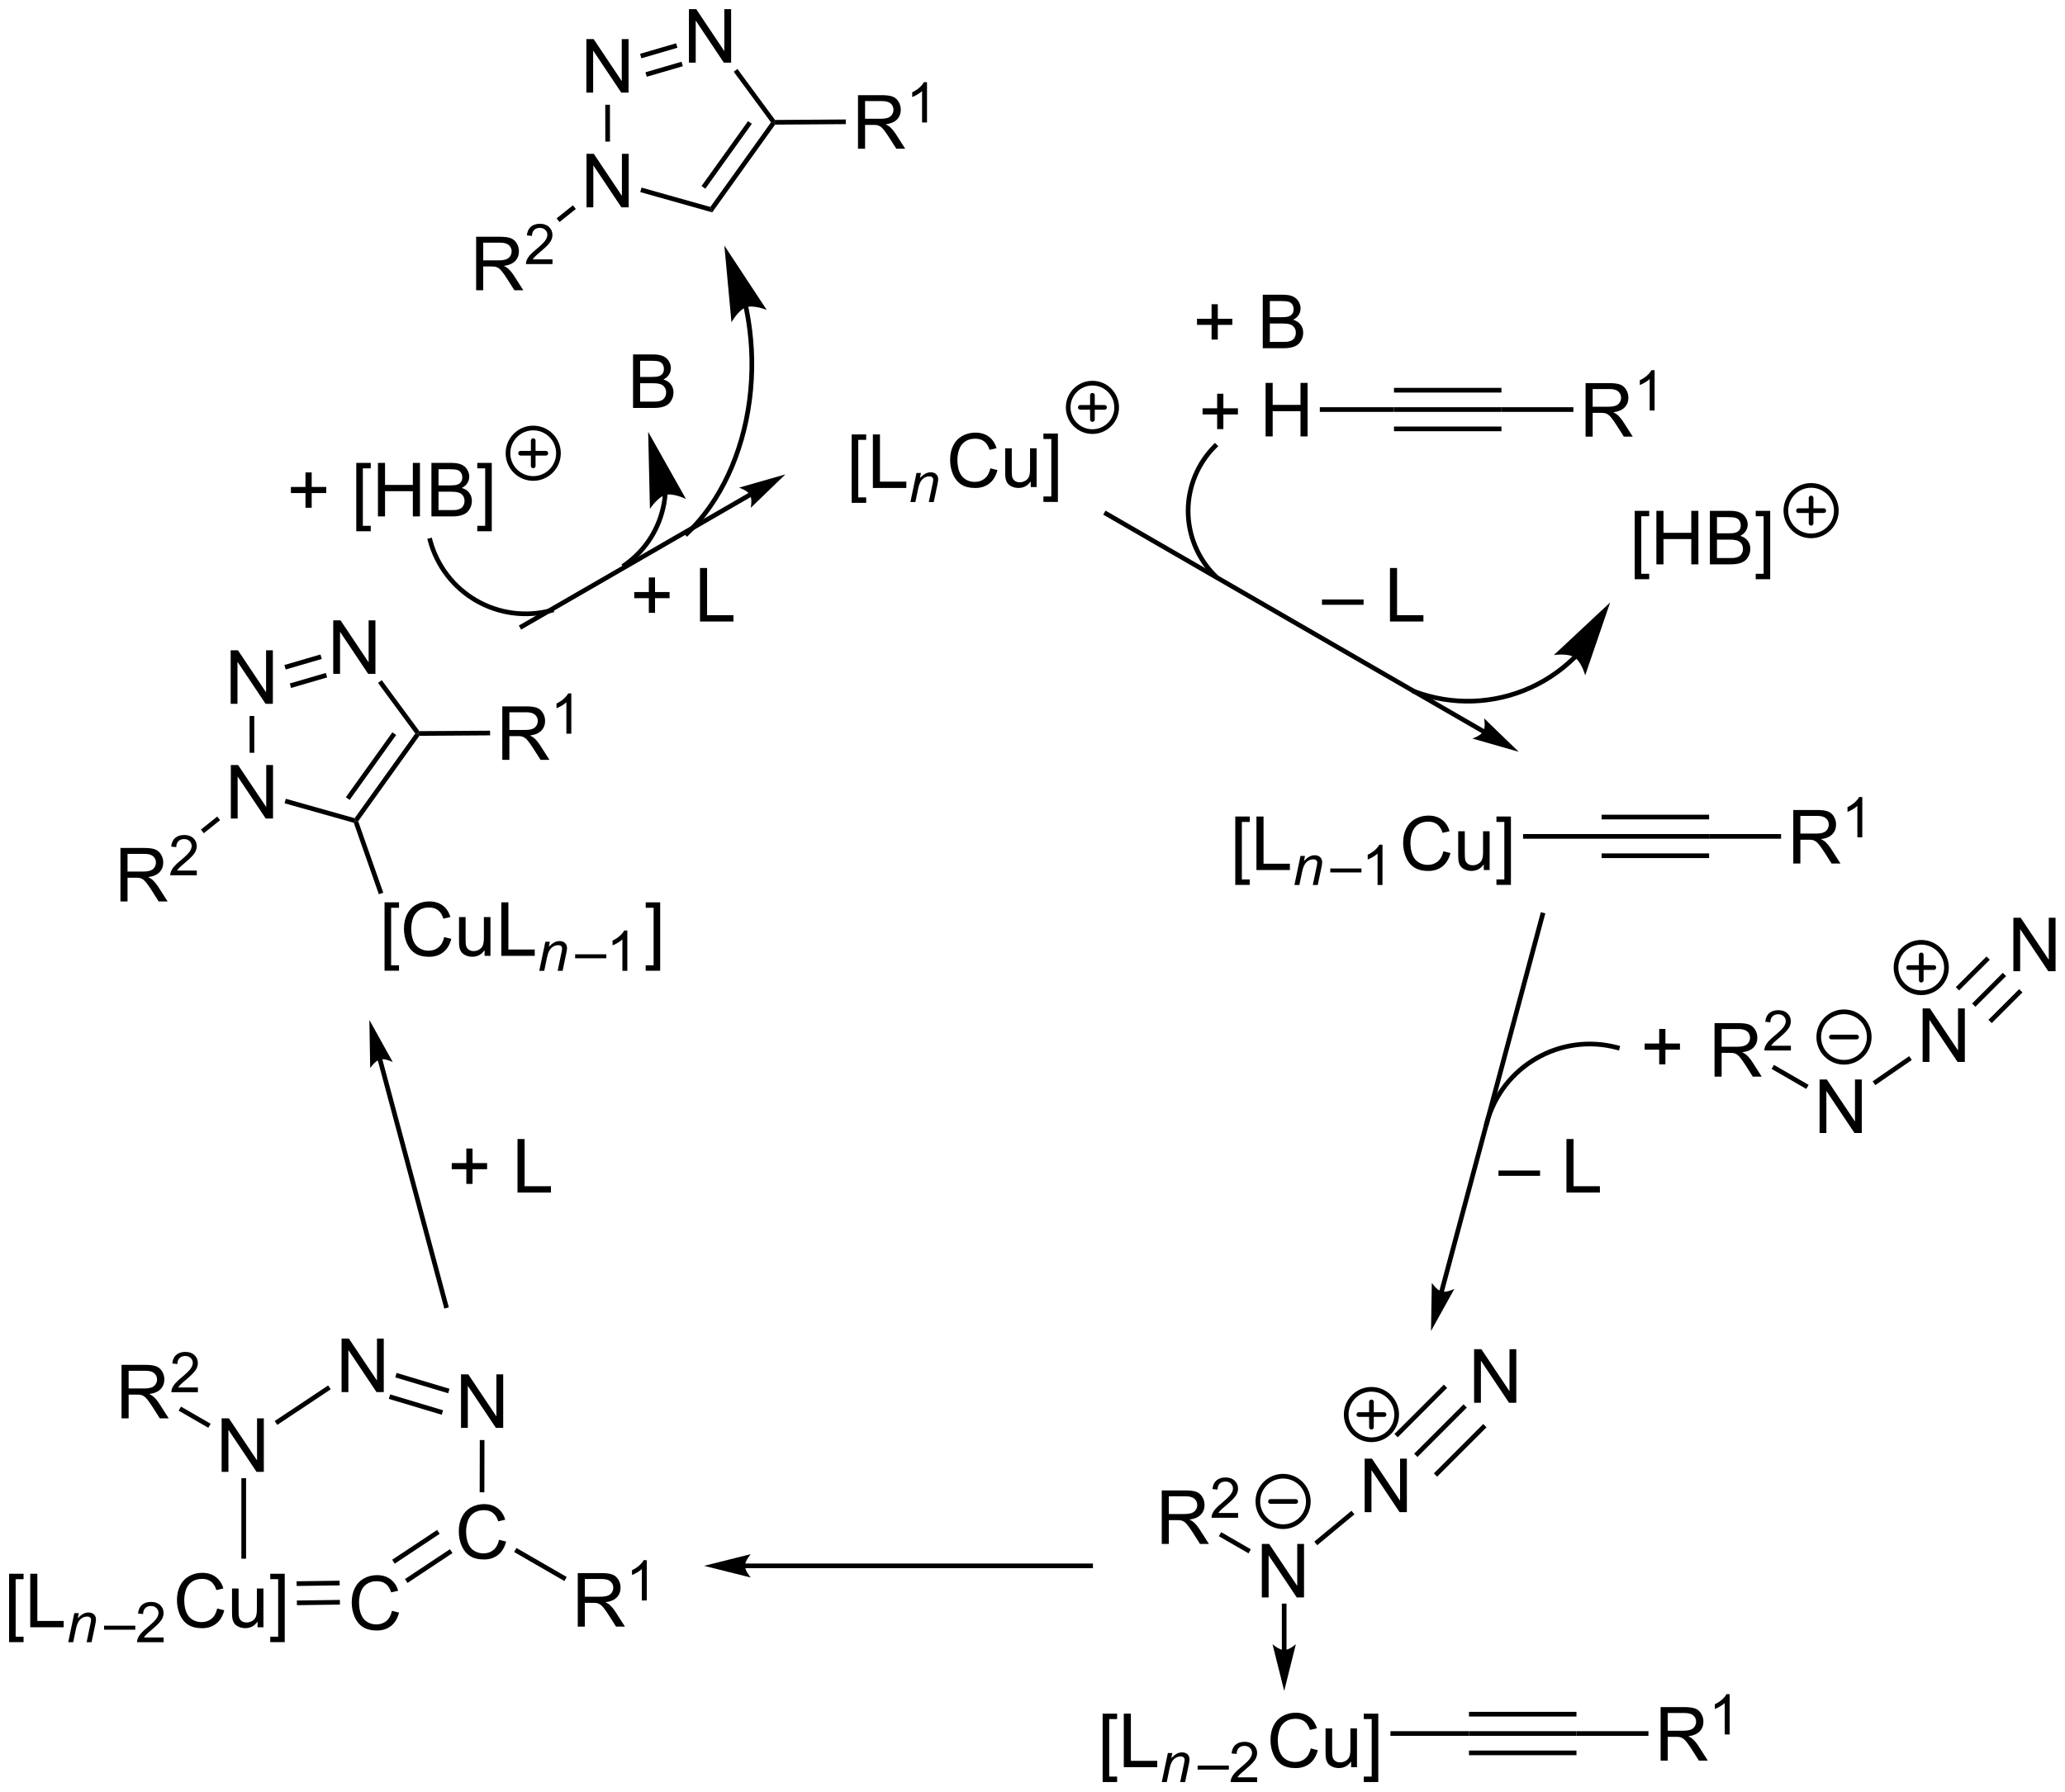 <?xml version="1.0" encoding="UTF-8"?>
<!DOCTYPE svg PUBLIC '-//W3C//DTD SVG 1.0//EN'
          'http://www.w3.org/TR/2001/REC-SVG-20010904/DTD/svg10.dtd'>
<svg stroke-dasharray="none" shape-rendering="auto" xmlns="http://www.w3.org/2000/svg" font-family="'Dialog'" text-rendering="auto" width="606" fill-opacity="1" color-interpolation="auto" color-rendering="auto" preserveAspectRatio="xMidYMid meet" font-size="12px" viewBox="0 0 606 526" fill="black" xmlns:xlink="http://www.w3.org/1999/xlink" stroke="black" image-rendering="auto" stroke-miterlimit="10" stroke-linecap="square" stroke-linejoin="miter" font-style="normal" stroke-width="1" height="526" stroke-dashoffset="0" font-weight="normal" stroke-opacity="1"
><!--Generated by the Batik Graphics2D SVG Generator--><defs id="genericDefs"
  /><g
  ><defs id="defs1"
    ><clipPath clipPathUnits="userSpaceOnUse" id="clipPath1"
      ><path d="M0.602 1.596 L227.807 1.596 L227.807 198.75 L0.602 198.75 L0.602 1.596 Z"
      /></clipPath
      ><clipPath clipPathUnits="userSpaceOnUse" id="clipPath2"
      ><path d="M-1.015 196.213 L-1.015 387.886 L219.873 387.886 L219.873 196.213 Z"
      /></clipPath
    ></defs
    ><g transform="scale(2.667,2.667) translate(-0.602,-1.596) matrix(1.029,0,0,1.029,1.646,-200.229)"
    ><path d="M90.06 249.92 L90.06 242.603 L91.61 242.603 L91.61 243.184 L90.763 243.184 L90.763 249.337 L91.61 249.337 L91.61 249.92 L90.06 249.92 ZM92.325 248.329 L92.325 242.603 L93.082 242.603 L93.082 247.652 L95.903 247.652 L95.903 248.329 L92.325 248.329 Z" stroke="none" clip-path="url(#clipPath2)"
    /></g
    ><g transform="matrix(2.743,0,0,2.743,2.785,-538.198)"
    ><path d="M96.387 249.929 L97.038 246.818 L97.518 246.818 L97.405 247.359 Q97.717 247.041 97.989 246.894 Q98.262 246.748 98.547 246.748 Q98.924 246.748 99.139 246.953 Q99.356 247.158 99.356 247.5 Q99.356 247.673 99.28 248.045 L98.883 249.929 L98.354 249.929 L98.766 247.957 Q98.829 247.67 98.829 247.533 Q98.829 247.377 98.721 247.281 Q98.614 247.183 98.413 247.183 Q98.004 247.183 97.686 247.476 Q97.37 247.769 97.219 248.482 L96.918 249.929 L96.387 249.929 Z" stroke="none" clip-path="url(#clipPath2)"
    /></g
    ><g transform="matrix(2.743,0,0,2.743,2.785,-538.198)"
    ><path d="M104.939 246.321 L105.697 246.512 Q105.46 247.446 104.84 247.939 Q104.22 248.428 103.327 248.428 Q102.4 248.428 101.819 248.051 Q101.241 247.673 100.936 246.959 Q100.634 246.243 100.634 245.423 Q100.634 244.527 100.975 243.863 Q101.319 243.196 101.949 242.85 Q102.58 242.504 103.337 242.504 Q104.197 242.504 104.783 242.941 Q105.369 243.379 105.6 244.173 L104.853 244.347 Q104.655 243.722 104.275 243.439 Q103.897 243.152 103.322 243.152 Q102.663 243.152 102.218 243.47 Q101.775 243.785 101.595 244.319 Q101.415 244.853 101.415 245.418 Q101.415 246.15 101.629 246.694 Q101.843 247.238 102.29 247.509 Q102.741 247.777 103.264 247.777 Q103.9 247.777 104.34 247.41 Q104.783 247.043 104.939 246.321 ZM109.26 248.329 L109.26 247.72 Q108.776 248.423 107.943 248.423 Q107.576 248.423 107.258 248.282 Q106.94 248.142 106.784 247.928 Q106.63 247.715 106.568 247.407 Q106.526 247.199 106.526 246.751 L106.526 244.181 L107.229 244.181 L107.229 246.48 Q107.229 247.032 107.271 247.222 Q107.339 247.501 107.552 247.66 Q107.768 247.816 108.084 247.816 Q108.401 247.816 108.677 247.655 Q108.956 247.493 109.07 247.215 Q109.185 246.934 109.185 246.402 L109.185 244.181 L109.888 244.181 L109.888 248.329 L109.26 248.329 ZM112.165 249.92 L110.616 249.92 L110.616 249.337 L111.462 249.337 L111.462 243.184 L110.616 243.184 L110.616 242.603 L112.165 242.603 L112.165 249.92 Z" stroke="none" clip-path="url(#clipPath2)"
    /></g
    ><g stroke-width="0.5" transform="matrix(2.743,0,0,2.743,2.785,-538.198)" stroke-linejoin="round" stroke-linecap="round"
    ><path fill="none" d="M115.859 242.394 C114.427 242.394 113.267 241.234 113.267 239.802 C113.267 238.371 114.427 237.21 115.859 237.21 C117.29 237.21 118.451 238.371 118.451 239.802 C118.451 241.234 117.29 242.394 115.859 242.394 M114.563 239.802 L117.155 239.802 M115.859 238.506 L115.859 241.098" clip-path="url(#clipPath2)"
    /></g
    ><g transform="matrix(2.743,0,0,2.743,2.785,-538.198)"
    ><path d="M34.637 268.317 L34.637 262.59 L35.416 262.59 L38.423 267.085 L38.423 262.59 L39.15 262.59 L39.15 268.317 L38.371 268.317 L35.364 263.817 L35.364 268.317 L34.637 268.317 Z" stroke="none" clip-path="url(#clipPath2)"
    /></g
    ><g transform="matrix(2.743,0,0,2.743,2.785,-538.198)"
    ><path d="M23.664 271.524 L23.664 265.798 L24.443 265.798 L27.451 270.293 L27.451 265.798 L28.177 265.798 L28.177 271.524 L27.398 271.524 L24.391 267.024 L24.391 271.524 L23.664 271.524 Z" stroke="none" clip-path="url(#clipPath2)"
    /></g
    ><g transform="matrix(2.743,0,0,2.743,2.785,-538.198)"
    ><path d="M23.681 283.803 L23.681 278.076 L24.46 278.076 L27.468 282.571 L27.468 278.076 L28.194 278.076 L28.194 283.803 L27.415 283.803 L24.408 279.303 L24.408 283.803 L23.681 283.803 Z" stroke="none" clip-path="url(#clipPath2)"
    /></g
    ><g transform="matrix(2.743,0,0,2.743,2.785,-538.198)"
    ><path d="M43.85 274.449 L43.724 274.7 L43.415 274.702 L39.427 269.289 L39.83 268.993 Z" stroke="none" clip-path="url(#clipPath2)"
    /></g
    ><g transform="matrix(2.743,0,0,2.743,2.785,-538.198)"
    ><path d="M33.267 266.244 L33.407 266.724 L29.55 267.852 L29.41 267.372 ZM33.844 268.219 L29.987 269.347 L30.127 269.827 L33.985 268.699 Z" stroke="none" clip-path="url(#clipPath2)"
    /></g
    ><g transform="matrix(2.743,0,0,2.743,2.785,-538.198)"
    ><path d="M25.686 272.825 L26.186 272.824 L26.191 276.768 L25.691 276.769 Z" stroke="none" clip-path="url(#clipPath2)"
    /></g
    ><g transform="matrix(2.743,0,0,2.743,2.785,-538.198)"
    ><path d="M29.429 282.168 L29.564 281.687 L36.926 283.761 L37.027 284.049 L36.834 284.254 Z" stroke="none" clip-path="url(#clipPath2)"
    /></g
    ><g transform="matrix(2.743,0,0,2.743,2.785,-538.198)"
    ><path d="M37.306 284.089 L37.027 284.049 L36.926 283.761 L43.415 274.702 L43.724 274.7 L43.853 274.949 ZM36.394 281.808 L41.369 274.863 L40.962 274.572 L35.987 281.517 Z" stroke="none" clip-path="url(#clipPath2)"
    /></g
    ><g transform="matrix(2.743,0,0,2.743,2.785,-538.198)"
    ><path d="M129.203 242.126 L129.203 240.556 L127.644 240.556 L127.644 239.9 L129.203 239.9 L129.203 238.342 L129.868 238.342 L129.868 239.9 L131.425 239.9 L131.425 240.556 L129.868 240.556 L129.868 242.126 L129.203 242.126 Z" stroke="none" clip-path="url(#clipPath2)"
    /></g
    ><g transform="matrix(2.743,0,0,2.743,2.785,-538.198)"
    ><path d="M-0.043 371.935 L-0.043 364.617 L1.506 364.617 L1.506 365.198 L0.66 365.198 L0.66 371.352 L1.506 371.352 L1.506 371.935 L-0.043 371.935 ZM2.221 370.344 L2.221 364.617 L2.979 364.617 L2.979 369.667 L5.799 369.667 L5.799 370.344 L2.221 370.344 Z" stroke="none" clip-path="url(#clipPath2)"
    /></g
    ><g transform="matrix(2.743,0,0,2.743,2.785,-538.198)"
    ><path d="M6.284 371.944 L6.934 368.832 L7.415 368.832 L7.301 369.373 Q7.614 369.055 7.885 368.909 Q8.159 368.762 8.444 368.762 Q8.821 368.762 9.036 368.967 Q9.252 369.172 9.252 369.514 Q9.252 369.688 9.176 370.059 L8.78 371.944 L8.251 371.944 L8.663 369.971 Q8.725 369.684 8.725 369.547 Q8.725 369.391 8.618 369.295 Q8.51 369.198 8.309 369.198 Q7.901 369.198 7.582 369.491 Q7.266 369.784 7.116 370.497 L6.815 371.944 L6.284 371.944 Z" stroke="none" clip-path="url(#clipPath2)"
    /></g
    ><g transform="matrix(2.743,0,0,2.743,2.785,-538.198)"
    ><path d="M10.121 370.602 L10.121 370.176 L13.459 370.176 L13.459 370.602 L10.121 370.602 ZM16.491 371.436 L16.491 371.944 L13.651 371.944 Q13.645 371.752 13.713 371.577 Q13.821 371.288 14.059 371.006 Q14.299 370.725 14.751 370.356 Q15.45 369.782 15.696 369.446 Q15.942 369.11 15.942 368.811 Q15.942 368.498 15.717 368.284 Q15.495 368.067 15.133 368.067 Q14.752 368.067 14.524 368.295 Q14.296 368.524 14.293 368.928 L13.751 368.873 Q13.807 368.266 14.171 367.95 Q14.534 367.631 15.145 367.631 Q15.764 367.631 16.124 367.975 Q16.485 368.317 16.485 368.823 Q16.485 369.08 16.38 369.33 Q16.274 369.579 16.028 369.854 Q15.784 370.129 15.215 370.61 Q14.741 371.008 14.606 371.151 Q14.471 371.293 14.383 371.436 L16.491 371.436 Z" stroke="none" clip-path="url(#clipPath2)"
    /></g
    ><g transform="matrix(2.743,0,0,2.743,2.785,-538.198)"
    ><path d="M22.22 368.336 L22.978 368.526 Q22.741 369.461 22.121 369.953 Q21.502 370.443 20.608 370.443 Q19.681 370.443 19.101 370.065 Q18.522 369.688 18.218 368.974 Q17.916 368.258 17.916 367.438 Q17.916 366.542 18.257 365.878 Q18.601 365.211 19.231 364.865 Q19.861 364.518 20.619 364.518 Q21.478 364.518 22.064 364.956 Q22.65 365.393 22.882 366.188 L22.134 366.362 Q21.936 365.737 21.556 365.453 Q21.179 365.167 20.603 365.167 Q19.944 365.167 19.499 365.484 Q19.056 365.8 18.877 366.333 Q18.697 366.867 18.697 367.432 Q18.697 368.164 18.91 368.708 Q19.124 369.253 19.572 369.524 Q20.022 369.792 20.546 369.792 Q21.181 369.792 21.621 369.425 Q22.064 369.057 22.22 368.336 ZM26.542 370.344 L26.542 369.734 Q26.058 370.438 25.224 370.438 Q24.857 370.438 24.539 370.297 Q24.222 370.156 24.065 369.943 Q23.912 369.729 23.849 369.422 Q23.808 369.214 23.808 368.766 L23.808 366.195 L24.511 366.195 L24.511 368.495 Q24.511 369.047 24.552 369.237 Q24.62 369.516 24.834 369.675 Q25.05 369.831 25.365 369.831 Q25.683 369.831 25.959 369.669 Q26.237 369.508 26.352 369.229 Q26.466 368.948 26.466 368.417 L26.466 366.195 L27.169 366.195 L27.169 370.344 L26.542 370.344 ZM29.447 371.935 L27.897 371.935 L27.897 371.352 L28.744 371.352 L28.744 365.198 L27.897 365.198 L27.897 364.617 L29.447 364.617 L29.447 371.935 Z" stroke="none" clip-path="url(#clipPath2)"
    /></g
    ><g transform="matrix(2.743,0,0,2.743,2.785,-538.198)"
    ><path d="M40.92 368.583 L41.678 368.773 Q41.441 369.708 40.821 370.2 Q40.202 370.69 39.308 370.69 Q38.381 370.69 37.8 370.312 Q37.222 369.935 36.918 369.221 Q36.615 368.505 36.615 367.685 Q36.615 366.789 36.957 366.125 Q37.3 365.458 37.931 365.112 Q38.561 364.765 39.319 364.765 Q40.178 364.765 40.764 365.203 Q41.35 365.64 41.582 366.435 L40.834 366.609 Q40.636 365.984 40.256 365.7 Q39.879 365.414 39.303 365.414 Q38.644 365.414 38.199 365.731 Q37.756 366.047 37.577 366.58 Q37.397 367.114 37.397 367.679 Q37.397 368.411 37.61 368.955 Q37.824 369.5 38.272 369.771 Q38.722 370.039 39.246 370.039 Q39.881 370.039 40.321 369.672 Q40.764 369.304 40.92 368.583 Z" stroke="none" clip-path="url(#clipPath2)"
    /></g
    ><g transform="matrix(2.743,0,0,2.743,2.785,-538.198)"
    ><path d="M30.75 367.98 L30.743 367.48 L35.346 367.417 L35.353 367.917 ZM30.722 365.923 L35.325 365.86 L35.318 365.36 L30.715 365.423 Z" stroke="none" clip-path="url(#clipPath2)"
    /></g
    ><g transform="matrix(2.743,0,0,2.743,2.785,-538.198)"
    ><path d="M52.375 360.982 L53.133 361.172 Q52.896 362.107 52.276 362.599 Q51.656 363.089 50.763 363.089 Q49.836 363.089 49.255 362.711 Q48.677 362.333 48.372 361.62 Q48.07 360.904 48.07 360.083 Q48.07 359.187 48.411 358.523 Q48.755 357.857 49.385 357.51 Q50.016 357.164 50.773 357.164 Q51.633 357.164 52.219 357.601 Q52.805 358.039 53.036 358.833 L52.289 359.008 Q52.091 358.383 51.711 358.099 Q51.333 357.812 50.758 357.812 Q50.099 357.812 49.654 358.13 Q49.211 358.445 49.031 358.979 Q48.852 359.513 48.852 360.078 Q48.852 360.81 49.065 361.354 Q49.279 361.898 49.727 362.169 Q50.177 362.437 50.7 362.437 Q51.336 362.437 51.776 362.07 Q52.219 361.703 52.375 360.982 Z" stroke="none" clip-path="url(#clipPath2)"
    /></g
    ><g transform="matrix(2.743,0,0,2.743,2.785,-538.198)"
    ><path d="M42.585 365.598 L42.309 365.181 L47.117 361.99 L47.394 362.407 ZM41.217 363.536 L46.025 360.345 L45.749 359.929 L40.941 363.119 Z" stroke="none" clip-path="url(#clipPath2)"
    /></g
    ><g transform="matrix(2.743,0,0,2.743,2.785,-538.198)"
    ><path d="M60.798 370.274 L60.798 364.547 L63.337 364.547 Q64.103 364.547 64.501 364.701 Q64.9 364.854 65.137 365.245 Q65.376 365.635 65.376 366.109 Q65.376 366.719 64.98 367.138 Q64.587 367.555 63.762 367.667 Q64.064 367.813 64.22 367.953 Q64.551 368.258 64.848 368.714 L65.845 370.274 L64.892 370.274 L64.134 369.081 Q63.801 368.565 63.585 368.292 Q63.371 368.018 63.202 367.909 Q63.032 367.8 62.855 367.758 Q62.728 367.729 62.434 367.729 L61.556 367.729 L61.556 370.274 L60.798 370.274 ZM61.556 367.073 L63.184 367.073 Q63.704 367.073 63.996 366.966 Q64.29 366.859 64.441 366.623 Q64.595 366.385 64.595 366.109 Q64.595 365.703 64.298 365.443 Q64.004 365.18 63.368 365.18 L61.556 365.18 L61.556 367.073 Z" stroke="none" clip-path="url(#clipPath2)"
    /></g
    ><g transform="matrix(2.743,0,0,2.743,2.785,-538.198)"
    ><path d="M68.181 367.474 L67.654 367.474 L67.654 364.112 Q67.463 364.294 67.154 364.476 Q66.846 364.657 66.6 364.749 L66.6 364.239 Q67.041 364.03 67.371 363.735 Q67.703 363.438 67.842 363.161 L68.181 363.161 L68.181 367.474 Z" stroke="none" clip-path="url(#clipPath2)"
    /></g
    ><g transform="matrix(2.743,0,0,2.743,2.785,-538.198)"
    ><path d="M53.99 362.291 L54.24 361.858 L59.618 364.963 L59.368 365.396 Z" stroke="none" clip-path="url(#clipPath2)"
    /></g
    ><g transform="matrix(2.743,0,0,2.743,2.785,-538.198)"
    ><path d="M22.697 353.714 L22.697 347.988 L23.476 347.988 L26.484 352.483 L26.484 347.988 L27.21 347.988 L27.21 353.714 L26.432 353.714 L23.424 349.214 L23.424 353.714 L22.697 353.714 Z" stroke="none" clip-path="url(#clipPath2)"
    /></g
    ><g transform="matrix(2.743,0,0,2.743,2.785,-538.198)"
    ><path d="M11.989 347.99 L11.989 342.263 L14.528 342.263 Q15.294 342.263 15.693 342.417 Q16.091 342.57 16.328 342.961 Q16.567 343.351 16.567 343.825 Q16.567 344.435 16.172 344.854 Q15.778 345.271 14.953 345.383 Q15.255 345.529 15.411 345.669 Q15.742 345.974 16.039 346.43 L17.036 347.99 L16.083 347.99 L15.325 346.797 Q14.992 346.281 14.776 346.008 Q14.562 345.734 14.393 345.625 Q14.224 345.515 14.047 345.474 Q13.919 345.445 13.625 345.445 L12.747 345.445 L12.747 347.99 L11.989 347.99 ZM12.747 344.789 L14.375 344.789 Q14.896 344.789 15.187 344.682 Q15.482 344.575 15.633 344.339 Q15.786 344.101 15.786 343.825 Q15.786 343.419 15.489 343.159 Q15.195 342.896 14.56 342.896 L12.747 342.896 L12.747 344.789 Z" stroke="none" clip-path="url(#clipPath2)"
    /></g
    ><g transform="matrix(2.743,0,0,2.743,2.785,-538.198)"
    ><path d="M20.158 344.682 L20.158 345.19 L17.318 345.19 Q17.312 344.998 17.381 344.822 Q17.488 344.533 17.726 344.252 Q17.967 343.971 18.418 343.602 Q19.117 343.027 19.363 342.692 Q19.609 342.356 19.609 342.057 Q19.609 341.744 19.384 341.529 Q19.162 341.313 18.801 341.313 Q18.42 341.313 18.191 341.541 Q17.963 341.77 17.961 342.174 L17.418 342.119 Q17.474 341.512 17.838 341.195 Q18.201 340.877 18.812 340.877 Q19.431 340.877 19.791 341.221 Q20.152 341.563 20.152 342.068 Q20.152 342.326 20.047 342.576 Q19.941 342.824 19.695 343.1 Q19.451 343.375 18.883 343.856 Q18.408 344.254 18.273 344.397 Q18.139 344.539 18.051 344.682 L20.158 344.682 Z" stroke="none" clip-path="url(#clipPath2)"
    /></g
    ><g transform="matrix(2.743,0,0,2.743,2.785,-538.198)"
    ><path d="M21.522 348.564 L21.272 348.997 L18.097 347.164 L18.347 346.731 Z" stroke="none" clip-path="url(#clipPath2)"
    /></g
    ><g transform="matrix(2.743,0,0,2.743,2.785,-538.198)"
    ><path d="M35.529 345.175 L35.529 339.449 L36.308 339.449 L39.316 343.943 L39.316 339.449 L40.042 339.449 L40.042 345.175 L39.264 345.175 L36.256 340.675 L36.256 345.175 L35.529 345.175 Z" stroke="none" clip-path="url(#clipPath2)"
    /></g
    ><g transform="matrix(2.743,0,0,2.743,2.785,-538.198)"
    ><path d="M28.651 348.685 L28.375 348.269 L34.091 344.465 L34.368 344.881 Z" stroke="none" clip-path="url(#clipPath2)"
    /></g
    ><g transform="matrix(2.743,0,0,2.743,2.785,-538.198)"
    ><path d="M48.307 349.009 L48.307 343.282 L49.086 343.282 L52.093 347.777 L52.093 343.282 L52.82 343.282 L52.82 349.009 L52.041 349.009 L49.033 344.509 L49.033 349.009 L48.307 349.009 Z" stroke="none" clip-path="url(#clipPath2)"
    /></g
    ><g transform="matrix(2.743,0,0,2.743,2.785,-538.198)"
    ><path d="M50.804 355.902 L50.304 355.901 L50.315 350.308 L50.815 350.309 Z" stroke="none" clip-path="url(#clipPath2)"
    /></g
    ><g transform="matrix(2.743,0,0,2.743,2.785,-538.198)"
    ><path d="M41.273 343.605 L41.417 343.126 L47.079 344.824 L46.935 345.303 ZM40.583 345.905 L46.245 347.603 L46.389 347.124 L40.727 345.426 Z" stroke="none" clip-path="url(#clipPath2)"
    /></g
    ><g transform="matrix(2.743,0,0,2.743,2.785,-538.198)"
    ><path d="M52.724 277.523 L52.724 271.797 L55.263 271.797 Q56.029 271.797 56.427 271.95 Q56.825 272.104 57.062 272.495 Q57.302 272.885 57.302 273.359 Q57.302 273.969 56.906 274.388 Q56.513 274.805 55.688 274.916 Q55.989 275.062 56.146 275.203 Q56.477 275.508 56.773 275.963 L57.771 277.523 L56.818 277.523 L56.06 276.331 Q55.727 275.815 55.51 275.541 Q55.297 275.268 55.128 275.159 Q54.958 275.049 54.781 275.008 Q54.654 274.979 54.359 274.979 L53.482 274.979 L53.482 277.523 L52.724 277.523 ZM53.482 274.323 L55.109 274.323 Q55.63 274.323 55.922 274.216 Q56.216 274.109 56.367 273.872 Q56.521 273.635 56.521 273.359 Q56.521 272.953 56.224 272.693 Q55.93 272.43 55.294 272.43 L53.482 272.43 L53.482 274.323 Z" stroke="none" clip-path="url(#clipPath2)"
    /></g
    ><g transform="matrix(2.743,0,0,2.743,2.785,-538.198)"
    ><path d="M60.107 274.723 L59.58 274.723 L59.58 271.362 Q59.389 271.544 59.08 271.725 Q58.772 271.907 58.525 271.999 L58.525 271.489 Q58.967 271.28 59.297 270.985 Q59.629 270.688 59.768 270.411 L60.107 270.411 L60.107 274.723 Z" stroke="none" clip-path="url(#clipPath2)"
    /></g
    ><g transform="matrix(2.743,0,0,2.743,2.785,-538.198)"
    ><path d="M43.853 274.949 L43.724 274.7 L43.85 274.449 L51.417 274.399 L51.42 274.899 Z" stroke="none" clip-path="url(#clipPath2)"
    /></g
    ><g transform="matrix(2.743,0,0,2.743,2.785,-538.198)"
    ><path d="M11.872 292.675 L11.872 286.948 L14.411 286.948 Q15.176 286.948 15.575 287.102 Q15.973 287.256 16.21 287.646 Q16.45 288.037 16.45 288.511 Q16.45 289.12 16.054 289.54 Q15.661 289.956 14.835 290.068 Q15.137 290.214 15.293 290.355 Q15.624 290.659 15.921 291.115 L16.919 292.675 L15.965 292.675 L15.207 291.482 Q14.874 290.967 14.658 290.693 Q14.444 290.42 14.275 290.31 Q14.106 290.201 13.929 290.159 Q13.801 290.131 13.507 290.131 L12.629 290.131 L12.629 292.675 L11.872 292.675 ZM12.629 289.474 L14.257 289.474 Q14.778 289.474 15.069 289.368 Q15.364 289.261 15.515 289.024 Q15.668 288.787 15.668 288.511 Q15.668 288.105 15.372 287.844 Q15.077 287.581 14.442 287.581 L12.629 287.581 L12.629 289.474 Z" stroke="none" clip-path="url(#clipPath2)"
    /></g
    ><g transform="matrix(2.743,0,0,2.743,2.785,-538.198)"
    ><path d="M20.04 289.367 L20.04 289.875 L17.2 289.875 Q17.195 289.684 17.263 289.508 Q17.37 289.219 17.609 288.938 Q17.849 288.656 18.3 288.287 Q18.999 287.713 19.245 287.377 Q19.491 287.041 19.491 286.742 Q19.491 286.43 19.267 286.215 Q19.044 285.998 18.683 285.998 Q18.302 285.998 18.073 286.227 Q17.845 286.455 17.843 286.859 L17.3 286.805 Q17.357 286.197 17.72 285.881 Q18.083 285.562 18.695 285.562 Q19.314 285.562 19.673 285.906 Q20.034 286.248 20.034 286.754 Q20.034 287.012 19.929 287.262 Q19.823 287.51 19.577 287.785 Q19.333 288.06 18.765 288.541 Q18.29 288.94 18.155 289.082 Q18.021 289.225 17.933 289.367 L20.04 289.367 Z" stroke="none" clip-path="url(#clipPath2)"
    /></g
    ><g transform="matrix(2.743,0,0,2.743,2.785,-538.198)"
    ><path d="M22.225 283.585 L22.537 283.975 L20.791 285.372 L20.479 284.981 Z" stroke="none" clip-path="url(#clipPath2)"
    /></g
    ><g transform="matrix(2.743,0,0,2.743,2.785,-538.198)"
    ><path d="M40.126 300.087 L40.126 292.769 L41.675 292.769 L41.675 293.35 L40.829 293.35 L40.829 299.504 L41.675 299.504 L41.675 300.087 L40.126 300.087 ZM46.507 296.488 L47.265 296.678 Q47.028 297.613 46.408 298.105 Q45.788 298.595 44.895 298.595 Q43.968 298.595 43.387 298.217 Q42.809 297.839 42.504 297.126 Q42.202 296.41 42.202 295.589 Q42.202 294.694 42.543 294.03 Q42.887 293.363 43.517 293.017 Q44.148 292.67 44.905 292.67 Q45.765 292.67 46.351 293.108 Q46.937 293.545 47.168 294.339 L46.421 294.514 Q46.223 293.889 45.843 293.605 Q45.465 293.319 44.89 293.319 Q44.231 293.319 43.786 293.636 Q43.343 293.952 43.163 294.485 Q42.983 295.019 42.983 295.584 Q42.983 296.316 43.197 296.86 Q43.411 297.405 43.858 297.675 Q44.309 297.944 44.833 297.944 Q45.468 297.944 45.908 297.577 Q46.351 297.209 46.507 296.488 ZM50.829 298.496 L50.829 297.886 Q50.344 298.589 49.511 298.589 Q49.144 298.589 48.826 298.449 Q48.508 298.308 48.352 298.095 Q48.198 297.881 48.136 297.574 Q48.094 297.366 48.094 296.918 L48.094 294.347 L48.797 294.347 L48.797 296.647 Q48.797 297.199 48.839 297.389 Q48.907 297.668 49.12 297.827 Q49.336 297.983 49.651 297.983 Q49.969 297.983 50.245 297.821 Q50.524 297.66 50.639 297.381 Q50.753 297.1 50.753 296.569 L50.753 294.347 L51.456 294.347 L51.456 298.496 L50.829 298.496 ZM52.616 298.496 L52.616 292.769 L53.374 292.769 L53.374 297.819 L56.194 297.819 L56.194 298.496 L52.616 298.496 Z" stroke="none" clip-path="url(#clipPath2)"
    /></g
    ><g transform="matrix(2.743,0,0,2.743,2.785,-538.198)"
    ><path d="M56.679 300.096 L57.329 296.985 L57.81 296.985 L57.696 297.526 Q58.009 297.207 58.28 297.061 Q58.554 296.914 58.839 296.914 Q59.216 296.914 59.431 297.119 Q59.648 297.324 59.648 297.666 Q59.648 297.84 59.571 298.211 L59.175 300.096 L58.646 300.096 L59.058 298.123 Q59.12 297.836 59.12 297.699 Q59.12 297.543 59.013 297.447 Q58.905 297.35 58.704 297.35 Q58.296 297.35 57.978 297.643 Q57.661 297.936 57.511 298.649 L57.21 300.096 L56.679 300.096 Z" stroke="none" clip-path="url(#clipPath2)"
    /></g
    ><g transform="matrix(2.743,0,0,2.743,2.785,-538.198)"
    ><path d="M60.516 298.754 L60.516 298.328 L63.854 298.328 L63.854 298.754 L60.516 298.754 ZM66.101 300.096 L65.573 300.096 L65.573 296.735 Q65.382 296.916 65.073 297.098 Q64.765 297.279 64.519 297.371 L64.519 296.861 Q64.96 296.652 65.29 296.358 Q65.622 296.061 65.761 295.783 L66.101 295.783 L66.101 300.096 Z" stroke="none" clip-path="url(#clipPath2)"
    /></g
    ><g transform="matrix(2.743,0,0,2.743,2.785,-538.198)"
    ><path d="M69.615 300.087 L68.066 300.087 L68.066 299.504 L68.912 299.504 L68.912 293.35 L68.066 293.35 L68.066 292.769 L69.615 292.769 L69.615 300.087 Z" stroke="none" clip-path="url(#clipPath2)"
    /></g
    ><g transform="matrix(2.743,0,0,2.743,2.785,-538.198)"
    ><path d="M36.834 284.254 L37.027 284.049 L37.306 284.089 L39.988 291.736 L39.516 291.902 Z" stroke="none" clip-path="url(#clipPath2)"
    /></g
    ><g transform="matrix(2.743,0,0,2.743,2.785,-538.198)"
    ><path d="M157.802 274.253 L117.48 250.974 L117.263 250.849 L117.013 251.282 L117.23 251.407 L157.552 274.686 L157.768 274.811 L158.018 274.378 L157.802 274.253 ZM161.465 276.657 L157.76 273.075 C157.76 273.075 157.95 273.996 157.677 274.47 C157.403 274.943 156.51 275.24 156.51 275.24 Z" stroke="none" clip-path="url(#clipPath2)"
    /></g
    ><g transform="matrix(2.743,0,0,2.743,2.785,-538.198)"
    ><path d="M131.142 290.902 L131.142 283.584 L132.692 283.584 L132.692 284.165 L131.845 284.165 L131.845 290.319 L132.692 290.319 L132.692 290.902 L131.142 290.902 ZM133.407 289.311 L133.407 283.584 L134.165 283.584 L134.165 288.634 L136.985 288.634 L136.985 289.311 L133.407 289.311 Z" stroke="none" clip-path="url(#clipPath2)"
    /></g
    ><g transform="matrix(2.743,0,0,2.743,2.785,-538.198)"
    ><path d="M137.469 290.911 L138.119 287.8 L138.6 287.8 L138.487 288.341 Q138.799 288.022 139.071 287.876 Q139.344 287.729 139.629 287.729 Q140.006 287.729 140.221 287.935 Q140.438 288.14 140.438 288.481 Q140.438 288.655 140.362 289.026 L139.965 290.911 L139.436 290.911 L139.848 288.938 Q139.911 288.651 139.911 288.515 Q139.911 288.358 139.803 288.263 Q139.696 288.165 139.494 288.165 Q139.086 288.165 138.768 288.458 Q138.452 288.751 138.301 289.464 L138 290.911 L137.469 290.911 Z" stroke="none" clip-path="url(#clipPath2)"
    /></g
    ><g transform="matrix(2.743,0,0,2.743,2.785,-538.198)"
    ><path d="M141.306 289.569 L141.306 289.144 L144.644 289.144 L144.644 289.569 L141.306 289.569 ZM146.891 290.911 L146.364 290.911 L146.364 287.55 Q146.172 287.731 145.864 287.913 Q145.555 288.095 145.309 288.187 L145.309 287.677 Q145.75 287.468 146.081 287.173 Q146.412 286.876 146.551 286.599 L146.891 286.599 L146.891 290.911 Z" stroke="none" clip-path="url(#clipPath2)"
    /></g
    ><g transform="matrix(2.743,0,0,2.743,2.785,-538.198)"
    ><path d="M153.406 287.303 L154.163 287.493 Q153.927 288.428 153.307 288.921 Q152.687 289.41 151.794 289.41 Q150.867 289.41 150.286 289.032 Q149.708 288.655 149.403 287.941 Q149.101 287.225 149.101 286.405 Q149.101 285.509 149.442 284.845 Q149.786 284.178 150.416 283.832 Q151.046 283.486 151.804 283.486 Q152.663 283.486 153.25 283.923 Q153.835 284.361 154.067 285.155 L153.32 285.329 Q153.122 284.704 152.742 284.421 Q152.364 284.134 151.788 284.134 Q151.13 284.134 150.684 284.452 Q150.242 284.767 150.062 285.301 Q149.882 285.834 149.882 286.4 Q149.882 287.131 150.096 287.676 Q150.309 288.22 150.757 288.491 Q151.208 288.759 151.731 288.759 Q152.367 288.759 152.807 288.392 Q153.25 288.025 153.406 287.303 ZM157.727 289.311 L157.727 288.702 Q157.243 289.405 156.41 289.405 Q156.042 289.405 155.725 289.264 Q155.407 289.124 155.251 288.91 Q155.097 288.697 155.035 288.389 Q154.993 288.181 154.993 287.733 L154.993 285.163 L155.696 285.163 L155.696 287.462 Q155.696 288.014 155.738 288.204 Q155.805 288.483 156.019 288.642 Q156.235 288.798 156.55 288.798 Q156.868 288.798 157.144 288.637 Q157.423 288.475 157.537 288.197 Q157.652 287.915 157.652 287.384 L157.652 285.163 L158.355 285.163 L158.355 289.311 L157.727 289.311 ZM160.632 290.902 L159.083 290.902 L159.083 290.319 L159.929 290.319 L159.929 284.165 L159.083 284.165 L159.083 283.584 L160.632 283.584 L160.632 290.902 Z" stroke="none" clip-path="url(#clipPath2)"
    /></g
    ><g transform="matrix(2.743,0,0,2.743,2.785,-538.198)"
    ><path d="M161.932 285.961 L161.932 285.461 L170.335 285.461 L170.335 285.961 Z" stroke="none" clip-path="url(#clipPath2)"
    /></g
    ><g transform="matrix(2.743,0,0,2.743,2.785,-538.198)"
    ><path d="M170.335 285.961 L170.335 285.461 L181.835 285.461 L181.835 285.961 ZM170.335 283.891 L181.835 283.891 L181.835 283.391 L170.335 283.391 ZM170.335 288.031 L181.835 288.031 L181.835 287.531 L170.335 287.531 Z" stroke="none" clip-path="url(#clipPath2)"
    /></g
    ><g transform="matrix(2.743,0,0,2.743,2.785,-538.198)"
    ><path d="M190.841 288.611 L190.841 282.885 L193.38 282.885 Q194.145 282.885 194.544 283.038 Q194.942 283.192 195.179 283.582 Q195.419 283.973 195.419 284.447 Q195.419 285.056 195.023 285.476 Q194.63 285.892 193.804 286.004 Q194.106 286.15 194.262 286.291 Q194.593 286.596 194.89 287.051 L195.887 288.611 L194.934 288.611 L194.177 287.418 Q193.843 286.903 193.627 286.629 Q193.413 286.356 193.244 286.247 Q193.075 286.137 192.898 286.096 Q192.77 286.067 192.476 286.067 L191.598 286.067 L191.598 288.611 L190.841 288.611 ZM191.598 285.411 L193.226 285.411 Q193.747 285.411 194.038 285.304 Q194.333 285.197 194.484 284.96 Q194.637 284.723 194.637 284.447 Q194.637 284.041 194.341 283.78 Q194.046 283.517 193.411 283.517 L191.598 283.517 L191.598 285.411 Z" stroke="none" clip-path="url(#clipPath2)"
    /></g
    ><g transform="matrix(2.743,0,0,2.743,2.785,-538.198)"
    ><path d="M198.224 285.811 L197.697 285.811 L197.697 282.45 Q197.505 282.631 197.197 282.813 Q196.888 282.995 196.642 283.087 L196.642 282.577 Q197.083 282.368 197.413 282.073 Q197.745 281.776 197.884 281.499 L198.224 281.499 L198.224 285.811 Z" stroke="none" clip-path="url(#clipPath2)"
    /></g
    ><g transform="matrix(2.743,0,0,2.743,2.785,-538.198)"
    ><path d="M181.835 285.961 L181.835 285.461 L189.535 285.461 L189.535 285.961 Z" stroke="none" clip-path="url(#clipPath2)"
    /></g
    ><g transform="matrix(2.743,0,0,2.743,2.785,-538.198)"
    ><path d="M116.951 386.905 L116.951 379.587 L118.501 379.587 L118.501 380.168 L117.654 380.168 L117.654 386.321 L118.501 386.321 L118.501 386.905 L116.951 386.905 ZM119.215 385.313 L119.215 379.587 L119.973 379.587 L119.973 384.636 L122.793 384.636 L122.793 385.313 L119.215 385.313 Z" stroke="none" clip-path="url(#clipPath2)"
    /></g
    ><g transform="matrix(2.743,0,0,2.743,2.785,-538.198)"
    ><path d="M123.278 386.913 L123.928 383.802 L124.409 383.802 L124.295 384.343 Q124.608 384.025 124.879 383.878 Q125.153 383.732 125.438 383.732 Q125.815 383.732 126.03 383.937 Q126.247 384.142 126.247 384.484 Q126.247 384.658 126.17 385.029 L125.774 386.913 L125.245 386.913 L125.657 384.941 Q125.719 384.654 125.719 384.517 Q125.719 384.361 125.612 384.265 Q125.504 384.167 125.303 384.167 Q124.895 384.167 124.577 384.46 Q124.26 384.753 124.11 385.466 L123.809 386.913 L123.278 386.913 Z" stroke="none" clip-path="url(#clipPath2)"
    /></g
    ><g transform="matrix(2.743,0,0,2.743,2.785,-538.198)"
    ><path d="M127.115 385.572 L127.115 385.146 L130.453 385.146 L130.453 385.572 L127.115 385.572 ZM133.485 386.406 L133.485 386.913 L130.645 386.913 Q130.639 386.722 130.708 386.546 Q130.815 386.257 131.053 385.976 Q131.293 385.695 131.745 385.326 Q132.444 384.751 132.69 384.416 Q132.936 384.079 132.936 383.781 Q132.936 383.468 132.711 383.253 Q132.489 383.037 132.127 383.037 Q131.746 383.037 131.518 383.265 Q131.29 383.494 131.287 383.898 L130.745 383.843 Q130.801 383.236 131.165 382.919 Q131.528 382.601 132.139 382.601 Q132.758 382.601 133.118 382.945 Q133.479 383.287 133.479 383.792 Q133.479 384.05 133.374 384.3 Q133.268 384.548 133.022 384.824 Q132.778 385.099 132.209 385.579 Q131.735 385.978 131.6 386.12 Q131.465 386.263 131.377 386.406 L133.485 386.406 Z" stroke="none" clip-path="url(#clipPath2)"
    /></g
    ><g transform="matrix(2.743,0,0,2.743,2.785,-538.198)"
    ><path d="M139.214 383.306 L139.972 383.496 Q139.735 384.431 139.115 384.923 Q138.496 385.413 137.602 385.413 Q136.675 385.413 136.095 385.035 Q135.516 384.657 135.212 383.944 Q134.91 383.228 134.91 382.407 Q134.91 381.511 135.251 380.847 Q135.595 380.181 136.225 379.834 Q136.855 379.488 137.613 379.488 Q138.472 379.488 139.058 379.925 Q139.644 380.363 139.876 381.157 L139.128 381.332 Q138.93 380.707 138.55 380.423 Q138.173 380.136 137.597 380.136 Q136.938 380.136 136.493 380.454 Q136.05 380.769 135.871 381.303 Q135.691 381.837 135.691 382.402 Q135.691 383.134 135.904 383.678 Q136.118 384.222 136.566 384.493 Q137.016 384.761 137.54 384.761 Q138.175 384.761 138.615 384.394 Q139.058 384.027 139.214 383.306 ZM143.536 385.313 L143.536 384.704 Q143.052 385.407 142.218 385.407 Q141.851 385.407 141.533 385.267 Q141.216 385.126 141.059 384.913 Q140.906 384.699 140.843 384.392 Q140.802 384.183 140.802 383.735 L140.802 381.165 L141.505 381.165 L141.505 383.464 Q141.505 384.017 141.546 384.207 Q141.614 384.485 141.828 384.644 Q142.044 384.8 142.359 384.8 Q142.677 384.8 142.953 384.639 Q143.231 384.478 143.346 384.199 Q143.46 383.918 143.46 383.386 L143.46 381.165 L144.163 381.165 L144.163 385.313 L143.536 385.313 ZM146.441 386.905 L144.891 386.905 L144.891 386.321 L145.738 386.321 L145.738 380.168 L144.891 380.168 L144.891 379.587 L146.441 379.587 L146.441 386.905 Z" stroke="none" clip-path="url(#clipPath2)"
    /></g
    ><g transform="matrix(2.743,0,0,2.743,2.785,-538.198)"
    ><path d="M147.741 381.964 L147.741 381.464 L156.144 381.464 L156.144 381.964 Z" stroke="none" clip-path="url(#clipPath2)"
    /></g
    ><g transform="matrix(2.743,0,0,2.743,2.785,-538.198)"
    ><path d="M156.144 381.964 L156.144 381.464 L167.644 381.464 L167.644 381.964 ZM156.144 379.894 L167.644 379.894 L167.644 379.394 L156.144 379.394 ZM156.144 384.034 L167.644 384.034 L167.644 383.534 L156.144 383.534 Z" stroke="none" clip-path="url(#clipPath2)"
    /></g
    ><g transform="matrix(2.743,0,0,2.743,2.785,-538.198)"
    ><path d="M176.649 384.613 L176.649 378.887 L179.188 378.887 Q179.954 378.887 180.352 379.041 Q180.751 379.194 180.988 379.585 Q181.227 379.976 181.227 380.449 Q181.227 381.059 180.832 381.478 Q180.438 381.895 179.613 382.007 Q179.915 382.153 180.071 382.293 Q180.402 382.598 180.699 383.054 L181.696 384.613 L180.743 384.613 L179.985 383.421 Q179.652 382.905 179.436 382.632 Q179.222 382.358 179.053 382.249 Q178.884 382.139 178.707 382.098 Q178.579 382.069 178.285 382.069 L177.407 382.069 L177.407 384.613 L176.649 384.613 ZM177.407 381.413 L179.035 381.413 Q179.555 381.413 179.847 381.306 Q180.141 381.199 180.292 380.962 Q180.446 380.726 180.446 380.449 Q180.446 380.043 180.149 379.783 Q179.855 379.52 179.22 379.52 L177.407 379.52 L177.407 381.413 Z" stroke="none" clip-path="url(#clipPath2)"
    /></g
    ><g transform="matrix(2.743,0,0,2.743,2.785,-538.198)"
    ><path d="M184.033 381.813 L183.505 381.813 L183.505 378.452 Q183.314 378.634 183.005 378.815 Q182.697 378.997 182.451 379.089 L182.451 378.579 Q182.892 378.37 183.222 378.075 Q183.554 377.778 183.693 377.501 L184.033 377.501 L184.033 381.813 Z" stroke="none" clip-path="url(#clipPath2)"
    /></g
    ><g transform="matrix(2.743,0,0,2.743,2.785,-538.198)"
    ><path d="M167.644 381.964 L167.644 381.464 L175.344 381.464 L175.344 381.964 Z" stroke="none" clip-path="url(#clipPath2)"
    /></g
    ><g transform="matrix(2.743,0,0,2.743,2.785,-538.198)"
    ><path d="M133.984 367.149 L133.984 361.423 L134.762 361.423 L137.77 365.918 L137.77 361.423 L138.497 361.423 L138.497 367.149 L137.718 367.149 L134.71 362.649 L134.71 367.149 L133.984 367.149 Z" stroke="none" clip-path="url(#clipPath2)"
    /></g
    ><g transform="matrix(2.743,0,0,2.743,2.785,-538.198)"
    ><path d="M123.276 361.425 L123.276 355.698 L125.815 355.698 Q126.58 355.698 126.979 355.852 Q127.377 356.005 127.614 356.396 Q127.854 356.787 127.854 357.26 Q127.854 357.87 127.458 358.289 Q127.065 358.706 126.239 358.818 Q126.541 358.964 126.698 359.104 Q127.028 359.409 127.325 359.865 L128.322 361.425 L127.369 361.425 L126.612 360.232 Q126.278 359.716 126.062 359.443 Q125.849 359.169 125.679 359.06 Q125.51 358.951 125.333 358.909 Q125.205 358.88 124.911 358.88 L124.033 358.88 L124.033 361.425 L123.276 361.425 ZM124.033 358.224 L125.661 358.224 Q126.182 358.224 126.474 358.117 Q126.768 358.01 126.919 357.774 Q127.073 357.537 127.073 357.26 Q127.073 356.854 126.776 356.594 Q126.481 356.331 125.846 356.331 L124.033 356.331 L124.033 358.224 Z" stroke="none" clip-path="url(#clipPath2)"
    /></g
    ><g transform="matrix(2.743,0,0,2.743,2.785,-538.198)"
    ><path d="M131.444 358.117 L131.444 358.625 L128.604 358.625 Q128.599 358.433 128.667 358.257 Q128.774 357.968 129.013 357.687 Q129.253 357.406 129.704 357.037 Q130.403 356.462 130.649 356.127 Q130.895 355.791 130.895 355.492 Q130.895 355.179 130.671 354.964 Q130.448 354.748 130.087 354.748 Q129.706 354.748 129.477 354.976 Q129.249 355.205 129.247 355.609 L128.704 355.554 Q128.761 354.947 129.124 354.63 Q129.487 354.312 130.099 354.312 Q130.718 354.312 131.077 354.656 Q131.438 354.998 131.438 355.503 Q131.438 355.761 131.333 356.011 Q131.227 356.259 130.981 356.535 Q130.737 356.81 130.169 357.291 Q129.694 357.689 129.56 357.832 Q129.425 357.974 129.337 358.117 L131.444 358.117 Z" stroke="none" clip-path="url(#clipPath2)"
    /></g
    ><g transform="matrix(2.743,0,0,2.743,2.785,-538.198)"
    ><path d="M132.809 362 L132.559 362.432 L129.383 360.599 L129.633 360.166 Z" stroke="none" clip-path="url(#clipPath2)"
    /></g
    ><g transform="matrix(2.743,0,0,2.743,2.785,-538.198)"
    ><path d="M144.986 358.024 L144.986 352.298 L145.764 352.298 L148.772 356.793 L148.772 352.298 L149.499 352.298 L149.499 358.024 L148.72 358.024 L145.712 353.524 L145.712 358.024 L144.986 358.024 Z" stroke="none" clip-path="url(#clipPath2)"
    /></g
    ><g transform="matrix(2.743,0,0,2.743,2.785,-538.198)"
    ><path d="M139.912 361.561 L139.593 361.176 L143.571 357.877 L143.89 358.262 Z" stroke="none" clip-path="url(#clipPath2)"
    /></g
    ><g transform="matrix(2.743,0,0,2.743,2.785,-538.198)"
    ><path d="M156.693 346.317 L156.693 340.59 L157.472 340.59 L160.48 345.085 L160.48 340.59 L161.206 340.59 L161.206 346.317 L160.428 346.317 L157.42 341.817 L157.42 346.317 L156.693 346.317 Z" stroke="none" clip-path="url(#clipPath2)"
    /></g
    ><g transform="matrix(2.743,0,0,2.743,2.785,-538.198)"
    ><path d="M150.633 352.121 L150.279 351.768 L155.562 346.485 L155.916 346.839 ZM148.525 350.014 L153.808 344.731 L153.454 344.378 L148.172 349.66 ZM152.74 354.229 L158.023 348.946 L157.669 348.592 L152.387 353.875 Z" stroke="none" clip-path="url(#clipPath2)"
    /></g
    ><g transform="matrix(2.743,0,0,2.743,2.785,-538.198)"
    ><path d="M153.457 334.477 L164.251 294.19 L164.316 293.949 L163.833 293.82 L163.768 294.062 L152.974 334.348 L152.909 334.59 L153.392 334.719 L153.457 334.477 ZM152.083 338.639 L154.584 334.133 C154.584 334.133 153.743 334.554 153.215 334.413 C152.687 334.271 152.169 333.486 152.169 333.486 Z" stroke="none" clip-path="url(#clipPath2)"
    /></g
    ><g transform="matrix(2.743,0,0,2.743,2.785,-538.198)"
    ><path d="M148.12 240.284 L148.12 239.784 L159.62 239.784 L159.62 240.284 ZM148.12 238.214 L159.62 238.214 L159.62 237.714 L148.12 237.714 ZM148.12 242.353 L159.62 242.353 L159.62 241.853 L148.12 241.853 Z" stroke="none" clip-path="url(#clipPath2)"
    /></g
    ><g transform="matrix(2.743,0,0,2.743,2.785,-538.198)"
    ><path d="M134.386 242.909 L134.386 237.182 L135.143 237.182 L135.143 239.534 L138.12 239.534 L138.12 237.182 L138.878 237.182 L138.878 242.909 L138.12 242.909 L138.12 240.208 L135.143 240.208 L135.143 242.909 L134.386 242.909 Z" stroke="none" clip-path="url(#clipPath2)"
    /></g
    ><g transform="matrix(2.743,0,0,2.743,2.785,-538.198)"
    ><path d="M148.12 239.784 L148.12 240.284 L140.186 240.284 L140.186 239.784 Z" stroke="none" clip-path="url(#clipPath2)"
    /></g
    ><g transform="matrix(2.743,0,0,2.743,2.785,-538.198)"
    ><path d="M168.62 242.934 L168.62 237.207 L171.159 237.207 Q171.925 237.207 172.323 237.361 Q172.722 237.514 172.959 237.905 Q173.198 238.296 173.198 238.769 Q173.198 239.379 172.802 239.798 Q172.409 240.215 171.584 240.327 Q171.886 240.473 172.042 240.613 Q172.373 240.918 172.669 241.374 L173.667 242.934 L172.714 242.934 L171.956 241.741 Q171.623 241.225 171.406 240.952 Q171.193 240.678 171.024 240.569 Q170.854 240.459 170.677 240.418 Q170.55 240.389 170.255 240.389 L169.378 240.389 L169.378 242.934 L168.62 242.934 ZM169.378 239.733 L171.005 239.733 Q171.526 239.733 171.818 239.626 Q172.112 239.519 172.263 239.282 Q172.417 239.046 172.417 238.769 Q172.417 238.363 172.12 238.103 Q171.826 237.84 171.19 237.84 L169.378 237.84 L169.378 239.733 Z" stroke="none" clip-path="url(#clipPath2)"
    /></g
    ><g transform="matrix(2.743,0,0,2.743,2.785,-538.198)"
    ><path d="M176.004 240.133 L175.476 240.133 L175.476 236.772 Q175.285 236.954 174.976 237.136 Q174.668 237.317 174.422 237.409 L174.422 236.899 Q174.863 236.69 175.193 236.395 Q175.525 236.098 175.664 235.821 L176.004 235.821 L176.004 240.133 Z" stroke="none" clip-path="url(#clipPath2)"
    /></g
    ><g transform="matrix(2.743,0,0,2.743,2.785,-538.198)"
    ><path d="M159.62 240.284 L159.62 239.784 L167.315 239.784 L167.315 240.284 Z" stroke="none" clip-path="url(#clipPath2)"
    /></g
    ><g transform="matrix(2.743,0,0,2.743,2.785,-538.198)"
    ><path d="M173.876 258.19 L173.876 250.873 L175.426 250.873 L175.426 251.453 L174.579 251.453 L174.579 257.607 L175.426 257.607 L175.426 258.19 L173.876 258.19 ZM176.195 256.599 L176.195 250.873 L176.953 250.873 L176.953 253.224 L179.93 253.224 L179.93 250.873 L180.688 250.873 L180.688 256.599 L179.93 256.599 L179.93 253.899 L176.953 253.899 L176.953 256.599 L176.195 256.599 ZM181.918 256.599 L181.918 250.873 L184.066 250.873 Q184.723 250.873 185.119 251.047 Q185.517 251.219 185.741 251.581 Q185.965 251.943 185.965 252.336 Q185.965 252.703 185.764 253.029 Q185.566 253.352 185.166 253.552 Q185.684 253.703 185.962 254.071 Q186.244 254.438 186.244 254.938 Q186.244 255.341 186.072 255.688 Q185.903 256.032 185.653 256.219 Q185.403 256.407 185.025 256.503 Q184.65 256.599 184.103 256.599 L181.918 256.599 ZM182.676 253.279 L183.916 253.279 Q184.418 253.279 184.637 253.211 Q184.926 253.125 185.072 252.927 Q185.22 252.727 185.22 252.427 Q185.22 252.141 185.082 251.925 Q184.947 251.709 184.691 251.628 Q184.439 251.547 183.822 251.547 L182.676 251.547 L182.676 253.279 ZM182.676 255.922 L184.103 255.922 Q184.47 255.922 184.619 255.896 Q184.879 255.849 185.054 255.74 Q185.231 255.631 185.343 255.422 Q185.457 255.211 185.457 254.938 Q185.457 254.618 185.293 254.383 Q185.129 254.146 184.837 254.05 Q184.548 253.953 184.001 253.953 L182.676 253.953 L182.676 255.922 ZM188.371 258.19 L186.822 258.19 L186.822 257.607 L187.668 257.607 L187.668 251.453 L186.822 251.453 L186.822 250.873 L188.371 250.873 L188.371 258.19 Z" stroke="none" clip-path="url(#clipPath2)"
    /></g
    ><g stroke-width="0.5" transform="matrix(2.743,0,0,2.743,2.785,-538.198)" stroke-linejoin="round" stroke-linecap="round"
    ><path fill="none" d="M192.746 253.552 C191.255 253.552 190.047 252.343 190.047 250.852 C190.047 249.361 191.255 248.152 192.746 248.152 C194.238 248.152 195.446 249.361 195.446 250.852 C195.446 252.343 194.238 253.552 192.746 253.552 M191.397 250.852 L194.096 250.852 M192.746 249.502 L192.746 252.202" clip-path="url(#clipPath2)"
    /></g
    ><g stroke-width="0.5" transform="matrix(2.743,0,0,2.743,2.785,-538.198)" stroke-linejoin="round" stroke-linecap="round"
    ><path fill="none" d="M145.71 350.28 C144.219 350.28 143.01 349.071 143.01 347.58 C143.01 346.088 144.219 344.88 145.71 344.88 C147.201 344.88 148.41 346.088 148.41 347.58 C148.41 349.071 147.201 350.28 145.71 350.28 M144.36 347.58 L147.06 347.58 M145.71 346.23 L145.71 348.93" clip-path="url(#clipPath2)"
    /></g
    ><g stroke-width="0.5" transform="matrix(2.743,0,0,2.743,2.785,-538.198)" stroke-linejoin="round" stroke-linecap="round"
    ><path fill="none" d="M136.258 359.579 C134.767 359.579 133.558 358.371 133.558 356.879 C133.558 355.388 134.767 354.179 136.258 354.179 C137.749 354.179 138.958 355.388 138.958 356.879 C138.958 358.371 137.749 359.579 136.258 359.579 M134.908 356.879 L137.608 356.879" clip-path="url(#clipPath2)"
    /></g
    ><g transform="matrix(2.743,0,0,2.743,2.785,-538.198)"
    ><path d="M176.495 310.103 L176.495 308.533 L174.936 308.533 L174.936 307.876 L176.495 307.876 L176.495 306.319 L177.16 306.319 L177.16 307.876 L178.717 307.876 L178.717 308.533 L177.16 308.533 L177.16 310.103 L176.495 310.103 Z" stroke="none" clip-path="url(#clipPath2)"
    /></g
    ><g transform="matrix(2.743,0,0,2.743,2.785,-538.198)"
    ><path d="M193.655 317.452 L193.655 311.725 L194.433 311.725 L197.441 316.22 L197.441 311.725 L198.167 311.725 L198.167 317.452 L197.389 317.452 L194.381 312.952 L194.381 317.452 L193.655 317.452 Z" stroke="none" clip-path="url(#clipPath2)"
    /></g
    ><g transform="matrix(2.743,0,0,2.743,2.785,-538.198)"
    ><path d="M182.417 311.421 L182.417 305.694 L184.956 305.694 Q185.721 305.694 186.12 305.848 Q186.518 306.002 186.755 306.392 Q186.995 306.783 186.995 307.257 Q186.995 307.866 186.599 308.286 Q186.206 308.702 185.38 308.814 Q185.682 308.96 185.838 309.101 Q186.169 309.405 186.466 309.861 L187.463 311.421 L186.51 311.421 L185.752 310.228 Q185.419 309.713 185.203 309.439 Q184.989 309.166 184.82 309.056 Q184.651 308.947 184.474 308.905 Q184.346 308.877 184.052 308.877 L183.174 308.877 L183.174 311.421 L182.417 311.421 ZM183.174 308.221 L184.802 308.221 Q185.323 308.221 185.614 308.114 Q185.909 308.007 186.06 307.77 Q186.213 307.533 186.213 307.257 Q186.213 306.851 185.917 306.59 Q185.622 306.327 184.987 306.327 L183.174 306.327 L183.174 308.221 Z" stroke="none" clip-path="url(#clipPath2)"
    /></g
    ><g transform="matrix(2.743,0,0,2.743,2.785,-538.198)"
    ><path d="M190.585 308.113 L190.585 308.621 L187.745 308.621 Q187.739 308.43 187.808 308.254 Q187.915 307.965 188.153 307.683 Q188.394 307.402 188.845 307.033 Q189.544 306.459 189.79 306.123 Q190.036 305.787 190.036 305.488 Q190.036 305.176 189.812 304.961 Q189.589 304.744 189.228 304.744 Q188.847 304.744 188.618 304.973 Q188.39 305.201 188.388 305.605 L187.845 305.551 Q187.901 304.943 188.265 304.627 Q188.628 304.308 189.239 304.308 Q189.858 304.308 190.218 304.652 Q190.579 304.994 190.579 305.5 Q190.579 305.758 190.474 306.008 Q190.368 306.256 190.122 306.531 Q189.878 306.807 189.31 307.287 Q188.835 307.685 188.7 307.828 Q188.566 307.971 188.478 308.113 L190.585 308.113 Z" stroke="none" clip-path="url(#clipPath2)"
    /></g
    ><g transform="matrix(2.743,0,0,2.743,2.785,-538.198)"
    ><path d="M192.48 312.302 L192.23 312.735 L188.524 310.596 L188.774 310.163 Z" stroke="none" clip-path="url(#clipPath2)"
    /></g
    ><g transform="matrix(2.743,0,0,2.743,2.785,-538.198)"
    ><path d="M204.68 309.848 L204.68 304.122 L205.459 304.122 L208.467 308.616 L208.467 304.122 L209.193 304.122 L209.193 309.848 L208.415 309.848 L205.407 305.348 L205.407 309.848 L204.68 309.848 Z" stroke="none" clip-path="url(#clipPath2)"
    /></g
    ><g transform="matrix(2.743,0,0,2.743,2.785,-538.198)"
    ><path d="M199.612 312.334 L199.328 311.923 L203.238 309.226 L203.522 309.638 Z" stroke="none" clip-path="url(#clipPath2)"
    /></g
    ><g transform="matrix(2.743,0,0,2.743,2.785,-538.198)"
    ><path d="M214.388 300.14 L214.388 294.414 L215.167 294.414 L218.174 298.909 L218.174 294.414 L218.901 294.414 L218.901 300.14 L218.122 300.14 L215.114 295.64 L215.114 300.14 L214.388 300.14 Z" stroke="none" clip-path="url(#clipPath2)"
    /></g
    ><g transform="matrix(2.743,0,0,2.743,2.785,-538.198)"
    ><path d="M210.327 303.945 L209.974 303.592 L213.256 300.309 L213.61 300.663 ZM208.58 302.198 L211.863 298.915 L211.509 298.562 L208.226 301.844 ZM212.075 305.693 L215.357 302.41 L215.004 302.056 L211.721 305.339 Z" stroke="none" clip-path="url(#clipPath2)"
    /></g
    ><g stroke-width="0.5" transform="matrix(2.743,0,0,2.743,2.785,-538.198)" stroke-linejoin="round" stroke-linecap="round"
    ><path fill="none" d="M204.531 302.444 C203.04 302.444 201.831 301.235 201.831 299.744 C201.831 298.253 203.04 297.044 204.531 297.044 C206.022 297.044 207.231 298.253 207.231 299.744 C207.231 301.235 206.022 302.444 204.531 302.444 M203.181 299.744 L205.881 299.744 M204.531 298.394 L204.531 301.094" clip-path="url(#clipPath2)"
    /></g
    ><g stroke-width="0.5" transform="matrix(2.743,0,0,2.743,2.785,-538.198)" stroke-linejoin="round" stroke-linecap="round"
    ><path fill="none" d="M196.267 309.882 C194.775 309.882 193.567 308.673 193.567 307.182 C193.567 305.691 194.775 304.482 196.267 304.482 C197.758 304.482 198.967 305.691 198.967 307.182 C198.967 308.673 197.758 309.882 196.267 309.882 M194.917 307.182 L197.617 307.182" clip-path="url(#clipPath2)"
    /></g
    ><g transform="matrix(2.743,0,0,2.743,2.785,-538.198)"
    ><path d="M78.682 364.02 L115.665 364.02 L115.915 364.02 L115.915 363.52 L115.665 363.52 L78.682 363.52 L78.432 363.52 L78.432 364.02 L78.682 364.02 ZM74.307 363.77 L79.307 365.02 C79.307 365.02 78.682 364.317 78.682 363.77 C78.682 363.223 79.307 362.52 79.307 362.52 Z" stroke="none" clip-path="url(#clipPath2)"
    /></g
    ><g transform="matrix(2.743,0,0,2.743,2.785,-538.198)"
    ><path d="M25.309 362.756 L25.309 354.642 L25.309 354.392 L24.809 354.392 L24.809 354.642 L24.809 362.756 L24.809 363.006 L25.309 363.006 L25.309 362.756 Z" stroke="none" clip-path="url(#clipPath2)"
    /></g
    ><g transform="matrix(2.743,0,0,2.743,2.785,-538.198)"
    ><path d="M39.393 309.644 L46.455 335.999 L46.519 336.24 L47.002 336.111 L46.938 335.87 L39.876 309.515 L39.812 309.274 L39.329 309.403 L39.393 309.644 ZM38.503 305.354 L38.589 310.507 C38.589 310.507 39.107 309.721 39.635 309.58 C40.163 309.438 41.004 309.86 41.004 309.86 Z" stroke="none" clip-path="url(#clipPath2)"
    /></g
    ><g transform="matrix(2.743,0,0,2.743,2.785,-538.198)"
    ><path d="M79.097 248.942 L54.708 263.023 L54.491 263.148 L54.741 263.581 L54.958 263.457 L79.347 249.375 L79.563 249.25 L79.313 248.817 L79.097 248.942 ZM83.011 246.971 L78.055 248.389 C78.055 248.389 78.948 248.685 79.222 249.159 C79.495 249.632 79.305 250.554 79.305 250.554 Z" stroke="none" clip-path="url(#clipPath2)"
    /></g
    ><g transform="matrix(2.743,0,0,2.743,2.785,-538.198)"
    ><path d="M128.791 243.776 C126.906 245.661 125.847 248.218 125.847 250.883 L125.847 251.133 L126.347 251.133 L126.347 250.883 C126.347 248.35 127.354 245.921 129.145 244.13 L129.322 243.953 L128.968 243.599 L128.791 243.776 ZM125.847 250.883 C125.847 252.216 126.112 253.522 126.612 254.73 C127.113 255.938 127.849 257.049 128.791 257.991 L128.968 258.168 L129.322 257.814 L129.145 257.637 C128.249 256.741 127.55 255.686 127.075 254.538 C126.599 253.391 126.347 252.15 126.347 250.883 L126.347 250.633 L125.847 250.633 L125.847 250.883 Z" stroke="none" clip-path="url(#clipPath2)"
    /></g
    ><g transform="matrix(2.743,0,0,2.743,2.785,-538.198)"
    ><path d="M128.607 232.545 L128.607 230.975 L127.047 230.975 L127.047 230.319 L128.607 230.319 L128.607 228.762 L129.271 228.762 L129.271 230.319 L130.828 230.319 L130.828 230.975 L129.271 230.975 L129.271 232.545 L128.607 232.545 ZM134.082 233.472 L134.082 227.746 L136.231 227.746 Q136.887 227.746 137.283 227.92 Q137.681 228.092 137.905 228.454 Q138.129 228.816 138.129 229.209 Q138.129 229.577 137.929 229.902 Q137.731 230.225 137.33 230.425 Q137.848 230.577 138.126 230.944 Q138.408 231.311 138.408 231.811 Q138.408 232.215 138.236 232.561 Q138.066 232.905 137.816 233.092 Q137.566 233.28 137.189 233.376 Q136.814 233.472 136.267 233.472 L134.082 233.472 ZM134.84 230.152 L136.08 230.152 Q136.582 230.152 136.801 230.084 Q137.09 229.998 137.236 229.8 Q137.384 229.6 137.384 229.3 Q137.384 229.014 137.246 228.798 Q137.111 228.582 136.856 228.501 Q136.603 228.42 135.986 228.42 L134.84 228.42 L134.84 230.152 ZM134.84 232.795 L136.267 232.795 Q136.634 232.795 136.783 232.769 Q137.043 232.722 137.218 232.613 Q137.395 232.504 137.507 232.295 Q137.621 232.084 137.621 231.811 Q137.621 231.491 137.457 231.256 Q137.293 231.019 137.001 230.923 Q136.712 230.827 136.166 230.827 L134.84 230.827 L134.84 232.795 Z" stroke="none" clip-path="url(#clipPath2)"
    /></g
    ><g transform="matrix(2.743,0,0,2.743,2.785,-538.198)"
    ><path d="M167.274 266.366 L167.272 266.368 L167.264 266.376 L167.247 266.393 C167.224 266.416 167.201 266.439 167.177 266.461 C166.991 266.643 166.799 266.82 166.604 266.992 C166.213 267.337 165.804 267.663 165.38 267.969 C164.531 268.581 163.619 269.113 162.653 269.553 C160.72 270.433 158.652 270.911 156.57 270.983 C154.488 271.056 152.393 270.722 150.403 269.978 L150.169 269.89 L149.994 270.359 L150.228 270.446 C152.279 271.213 154.441 271.558 156.588 271.483 C158.735 271.409 160.867 270.915 162.859 270.008 C163.856 269.554 164.797 269.006 165.672 268.375 C166.11 268.059 166.531 267.723 166.934 267.368 C167.136 267.19 167.333 267.007 167.526 266.82 C167.55 266.796 167.574 266.773 167.598 266.749 L167.615 266.732 L167.625 266.723 L167.628 266.72 L167.805 266.543 L167.451 266.189 L167.274 266.366 ZM171.247 260.678 L165.221 266.308 C165.221 266.308 166.709 266.079 167.443 266.555 C168.178 267.03 168.579 268.481 168.579 268.481 Z" stroke="none" clip-path="url(#clipPath2)"
    /></g
    ><g transform="matrix(2.743,0,0,2.743,2.785,-538.198)"
    ><path d="M172.079 308.076 C168.973 307.244 165.82 307.748 163.235 309.241 C160.65 310.733 158.637 313.212 157.805 316.318 L157.74 316.56 L158.223 316.688 L158.288 316.447 C159.086 313.469 161.015 311.1 163.485 309.674 C165.955 308.248 168.972 307.762 171.95 308.56 L172.191 308.624 L172.32 308.141 L172.079 308.076 Z" stroke="none" clip-path="url(#clipPath2)"
    /></g
    ><g transform="matrix(2.743,0,0,2.743,2.785,-538.198)"
    ><path d="M44.761 254.11 C45.505 256.887 47.322 259.254 49.812 260.692 L50.028 260.817 L50.278 260.383 L50.061 260.259 C47.687 258.888 45.954 256.629 45.244 253.981 L45.18 253.739 L44.697 253.868 L44.761 254.11 ZM49.812 260.692 C51.056 261.41 52.418 261.867 53.816 262.051 C55.215 262.235 56.648 262.146 58.036 261.774 L58.278 261.71 L58.149 261.227 L57.907 261.291 C56.583 261.646 55.215 261.731 53.881 261.555 C52.548 261.38 51.249 260.944 50.061 260.259 L49.845 260.134 L49.595 260.567 L49.812 260.692 Z" stroke="none" clip-path="url(#clipPath2)"
    /></g
    ><g transform="matrix(2.743,0,0,2.743,2.785,-538.198)"
    ><path d="M31.667 250.544 L31.667 248.973 L30.107 248.973 L30.107 248.317 L31.667 248.317 L31.667 246.76 L32.331 246.76 L32.331 248.317 L33.889 248.317 L33.889 248.973 L32.331 248.973 L32.331 250.544 L31.667 250.544 ZM37.101 253.062 L37.101 245.744 L38.65 245.744 L38.65 246.325 L37.804 246.325 L37.804 252.478 L38.65 252.478 L38.65 253.062 L37.101 253.062 ZM39.42 251.471 L39.42 245.744 L40.178 245.744 L40.178 248.096 L43.154 248.096 L43.154 245.744 L43.912 245.744 L43.912 251.471 L43.154 251.471 L43.154 248.77 L40.178 248.77 L40.178 251.471 L39.42 251.471 ZM45.142 251.471 L45.142 245.744 L47.291 245.744 Q47.947 245.744 48.343 245.919 Q48.741 246.09 48.965 246.452 Q49.189 246.815 49.189 247.208 Q49.189 247.575 48.989 247.9 Q48.791 248.223 48.39 248.424 Q48.908 248.575 49.187 248.942 Q49.468 249.309 49.468 249.809 Q49.468 250.213 49.296 250.559 Q49.127 250.903 48.877 251.09 Q48.627 251.278 48.249 251.374 Q47.874 251.471 47.327 251.471 L45.142 251.471 ZM45.9 248.15 L47.14 248.15 Q47.642 248.15 47.861 248.083 Q48.15 247.997 48.296 247.799 Q48.445 247.598 48.445 247.299 Q48.445 247.012 48.306 246.796 Q48.171 246.58 47.916 246.499 Q47.663 246.419 47.046 246.419 L45.9 246.419 L45.9 248.15 ZM45.9 250.794 L47.327 250.794 Q47.695 250.794 47.843 250.768 Q48.103 250.721 48.278 250.611 Q48.455 250.502 48.567 250.294 Q48.681 250.083 48.681 249.809 Q48.681 249.489 48.517 249.255 Q48.353 249.018 48.062 248.921 Q47.773 248.825 47.226 248.825 L45.9 248.825 L45.9 250.794 ZM51.596 253.062 L50.046 253.062 L50.046 252.478 L50.892 252.478 L50.892 246.325 L50.046 246.325 L50.046 245.744 L51.596 245.744 L51.596 253.062 Z" stroke="none" clip-path="url(#clipPath2)"
    /></g
    ><g stroke-width="0.5" transform="matrix(2.743,0,0,2.743,2.785,-538.198)" stroke-linejoin="round" stroke-linecap="round"
    ><path fill="none" d="M56.032 247.409 C54.541 247.409 53.332 246.2 53.332 244.709 C53.332 243.218 54.541 242.009 56.032 242.009 C57.523 242.009 58.732 243.218 58.732 244.709 C58.732 246.2 57.523 247.409 56.032 247.409 M54.682 244.709 L57.382 244.709 M56.032 243.359 L56.032 246.059" clip-path="url(#clipPath2)"
    /></g
    ><g transform="matrix(2.743,0,0,2.743,2.785,-538.198)"
    ><path d="M69.904 249.048 L69.904 249.049 L69.904 249.052 L69.903 249.058 L69.902 249.073 C69.877 249.392 69.837 249.709 69.781 250.024 C69.338 252.537 67.937 254.886 65.677 256.469 L65.473 256.612 L65.759 257.022 L65.964 256.878 C68.333 255.219 69.808 252.755 70.274 250.11 C70.332 249.78 70.374 249.447 70.401 249.113 L70.402 249.097 L70.402 249.089 L70.403 249.086 L70.403 249.087 L70.422 248.837 L69.924 248.798 L69.904 249.048 ZM68.33 242.421 L68.518 250.665 C68.518 250.665 69.338 249.403 70.182 249.172 C71.026 248.94 72.375 249.607 72.375 249.607 Z" stroke="none" clip-path="url(#clipPath2)"
    /></g
    ><g transform="matrix(2.743,0,0,2.743,2.785,-538.198)"
    ><path d="M72.691 202.911 L72.691 197.185 L73.469 197.185 L76.477 201.68 L76.477 197.185 L77.204 197.185 L77.204 202.911 L76.425 202.911 L73.417 198.411 L73.417 202.911 L72.691 202.911 Z" stroke="none" clip-path="url(#clipPath2)"
    /></g
    ><g transform="matrix(2.743,0,0,2.743,2.785,-538.198)"
    ><path d="M61.718 206.119 L61.718 200.392 L62.496 200.392 L65.504 204.887 L65.504 200.392 L66.231 200.392 L66.231 206.119 L65.452 206.119 L62.444 201.619 L62.444 206.119 L61.718 206.119 Z" stroke="none" clip-path="url(#clipPath2)"
    /></g
    ><g transform="matrix(2.743,0,0,2.743,2.785,-538.198)"
    ><path d="M61.735 218.397 L61.735 212.671 L62.513 212.671 L65.521 217.166 L65.521 212.671 L66.248 212.671 L66.248 218.397 L65.469 218.397 L62.461 213.897 L62.461 218.397 L61.735 218.397 Z" stroke="none" clip-path="url(#clipPath2)"
    /></g
    ><g transform="matrix(2.743,0,0,2.743,2.785,-538.198)"
    ><path d="M81.904 209.044 L81.778 209.295 L81.469 209.297 L77.481 203.884 L77.883 203.588 Z" stroke="none" clip-path="url(#clipPath2)"
    /></g
    ><g transform="matrix(2.743,0,0,2.743,2.785,-538.198)"
    ><path d="M71.32 200.839 L71.461 201.319 L67.603 202.446 L67.463 201.966 ZM71.898 202.814 L68.04 203.941 L68.181 204.421 L72.038 203.294 Z" stroke="none" clip-path="url(#clipPath2)"
    /></g
    ><g transform="matrix(2.743,0,0,2.743,2.785,-538.198)"
    ><path d="M63.739 207.419 L64.239 207.419 L64.245 211.363 L63.745 211.363 Z" stroke="none" clip-path="url(#clipPath2)"
    /></g
    ><g transform="matrix(2.743,0,0,2.743,2.785,-538.198)"
    ><path d="M67.482 216.763 L67.618 216.282 L74.98 218.355 L75.182 218.932 Z" stroke="none" clip-path="url(#clipPath2)"
    /></g
    ><g transform="matrix(2.743,0,0,2.743,2.785,-538.198)"
    ><path d="M75.182 218.932 L74.98 218.355 L81.469 209.297 L81.778 209.295 L81.907 209.544 ZM74.447 216.403 L79.422 209.457 L79.016 209.166 L74.041 216.112 Z" stroke="none" clip-path="url(#clipPath2)"
    /></g
    ><g transform="matrix(2.743,0,0,2.743,2.785,-538.198)"
    ><path d="M90.778 212.118 L90.778 206.391 L93.317 206.391 Q94.082 206.391 94.481 206.545 Q94.879 206.699 95.116 207.089 Q95.356 207.48 95.356 207.954 Q95.356 208.563 94.96 208.982 Q94.567 209.399 93.741 209.511 Q94.043 209.657 94.199 209.798 Q94.53 210.102 94.827 210.558 L95.824 212.118 L94.871 212.118 L94.113 210.925 Q93.78 210.41 93.564 210.136 Q93.35 209.863 93.181 209.753 Q93.012 209.644 92.835 209.602 Q92.707 209.574 92.413 209.574 L91.535 209.574 L91.535 212.118 L90.778 212.118 ZM91.535 208.917 L93.163 208.917 Q93.684 208.917 93.975 208.811 Q94.27 208.704 94.421 208.467 Q94.574 208.23 94.574 207.954 Q94.574 207.548 94.278 207.287 Q93.983 207.024 93.348 207.024 L91.535 207.024 L91.535 208.917 Z" stroke="none" clip-path="url(#clipPath2)"
    /></g
    ><g transform="matrix(2.743,0,0,2.743,2.785,-538.198)"
    ><path d="M98.161 209.318 L97.634 209.318 L97.634 205.957 Q97.442 206.138 97.134 206.32 Q96.825 206.501 96.579 206.593 L96.579 206.083 Q97.02 205.875 97.35 205.58 Q97.682 205.283 97.821 205.005 L98.161 205.005 L98.161 209.318 Z" stroke="none" clip-path="url(#clipPath2)"
    /></g
    ><g transform="matrix(2.743,0,0,2.743,2.785,-538.198)"
    ><path d="M81.907 209.544 L81.778 209.295 L81.904 209.044 L89.471 208.993 L89.474 209.493 Z" stroke="none" clip-path="url(#clipPath2)"
    /></g
    ><g transform="matrix(2.743,0,0,2.743,2.785,-538.198)"
    ><path d="M49.925 227.269 L49.925 221.543 L52.464 221.543 Q53.23 221.543 53.628 221.697 Q54.027 221.85 54.264 222.241 Q54.503 222.631 54.503 223.105 Q54.503 223.715 54.108 224.134 Q53.714 224.551 52.889 224.663 Q53.191 224.809 53.347 224.949 Q53.678 225.254 53.975 225.71 L54.972 227.269 L54.019 227.269 L53.261 226.077 Q52.928 225.561 52.712 225.288 Q52.498 225.014 52.329 224.905 Q52.16 224.796 51.983 224.754 Q51.855 224.725 51.561 224.725 L50.683 224.725 L50.683 227.269 L49.925 227.269 ZM50.683 224.069 L52.311 224.069 Q52.831 224.069 53.123 223.962 Q53.417 223.855 53.568 223.619 Q53.722 223.381 53.722 223.105 Q53.722 222.699 53.425 222.439 Q53.131 222.176 52.495 222.176 L50.683 222.176 L50.683 224.069 Z" stroke="none" clip-path="url(#clipPath2)"
    /></g
    ><g transform="matrix(2.743,0,0,2.743,2.785,-538.198)"
    ><path d="M58.094 223.962 L58.094 224.47 L55.254 224.47 Q55.248 224.278 55.316 224.102 Q55.424 223.813 55.662 223.532 Q55.902 223.251 56.353 222.882 Q57.053 222.307 57.299 221.971 Q57.545 221.636 57.545 221.337 Q57.545 221.024 57.32 220.809 Q57.098 220.593 56.736 220.593 Q56.355 220.593 56.127 220.821 Q55.898 221.05 55.897 221.454 L55.353 221.399 Q55.41 220.792 55.773 220.475 Q56.137 220.157 56.748 220.157 Q57.367 220.157 57.727 220.501 Q58.088 220.843 58.088 221.348 Q58.088 221.606 57.983 221.856 Q57.877 222.104 57.631 222.38 Q57.387 222.655 56.818 223.136 Q56.344 223.534 56.209 223.677 Q56.074 223.819 55.986 223.962 L58.094 223.962 Z" stroke="none" clip-path="url(#clipPath2)"
    /></g
    ><g transform="matrix(2.743,0,0,2.743,2.785,-538.198)"
    ><path d="M60.278 218.179 L60.591 218.57 L58.845 219.966 L58.532 219.576 Z" stroke="none" clip-path="url(#clipPath2)"
    /></g
    ><g transform="matrix(2.743,0,0,2.743,2.785,-538.198)"
    ><path d="M66.712 239.863 L66.712 234.137 L68.86 234.137 Q69.516 234.137 69.912 234.311 Q70.311 234.483 70.534 234.845 Q70.758 235.207 70.758 235.6 Q70.758 235.968 70.558 236.293 Q70.36 236.616 69.959 236.816 Q70.477 236.968 70.756 237.335 Q71.037 237.702 71.037 238.202 Q71.037 238.606 70.865 238.952 Q70.696 239.296 70.446 239.483 Q70.196 239.671 69.818 239.767 Q69.443 239.863 68.896 239.863 L66.712 239.863 ZM67.469 236.543 L68.709 236.543 Q69.212 236.543 69.43 236.475 Q69.719 236.389 69.865 236.191 Q70.014 235.991 70.014 235.691 Q70.014 235.405 69.876 235.189 Q69.74 234.973 69.485 234.892 Q69.232 234.811 68.615 234.811 L67.469 234.811 L67.469 236.543 ZM67.469 239.186 L68.896 239.186 Q69.264 239.186 69.412 239.16 Q69.672 239.113 69.847 239.004 Q70.024 238.895 70.136 238.686 Q70.251 238.475 70.251 238.202 Q70.251 237.882 70.087 237.647 Q69.922 237.41 69.631 237.314 Q69.342 237.218 68.795 237.218 L67.469 237.218 L67.469 239.186 Z" stroke="none" clip-path="url(#clipPath2)"
    /></g
    ><g transform="matrix(2.743,0,0,2.743,2.785,-538.198)"
    ><path d="M78.549 229.13 L78.549 229.131 C78.567 229.217 78.585 229.303 78.602 229.389 C78.671 229.733 78.734 230.079 78.791 230.427 C79.245 233.212 79.301 236.118 78.93 238.983 C78.559 241.846 77.778 244.549 76.653 246.953 C75.529 249.352 74.063 251.452 72.32 253.113 L72.138 253.286 L72.483 253.648 L72.664 253.476 C74.453 251.771 75.956 249.62 77.106 247.165 C78.253 244.714 79.048 241.961 79.425 239.047 C79.803 236.134 79.747 233.18 79.284 230.347 C79.227 229.993 79.162 229.64 79.092 229.29 C79.074 229.203 79.056 229.116 79.038 229.028 L79.038 229.028 L78.987 228.783 L78.498 228.885 L78.549 229.13 ZM76.481 222.488 L77.242 230.699 C77.242 230.699 77.973 229.383 78.798 229.094 C79.624 228.804 81.017 229.375 81.017 229.375 Z" stroke="none" clip-path="url(#clipPath2)"
    /></g
    ><g transform="matrix(2.743,0,0,2.743,2.785,-538.198)"
    ><path d="M140.418 260.927 L140.418 260.359 L144.869 260.359 L144.869 260.927 L140.418 260.927 ZM147.692 262.716 L147.692 256.99 L148.45 256.99 L148.45 262.039 L151.27 262.039 L151.27 262.716 L147.692 262.716 Z" stroke="none" clip-path="url(#clipPath2)"
    /></g
    ><g transform="matrix(2.743,0,0,2.743,2.785,-538.198)"
    ><path d="M159.3 322.035 L159.3 321.467 L163.751 321.467 L163.751 322.035 L159.3 322.035 ZM166.574 323.824 L166.574 318.097 L167.331 318.097 L167.331 323.147 L170.152 323.147 L170.152 323.824 L166.574 323.824 Z" stroke="none" clip-path="url(#clipPath2)"
    /></g
    ><g transform="matrix(2.743,0,0,2.743,2.785,-538.198)"
    ><path d="M48.876 322.897 L48.876 321.327 L47.316 321.327 L47.316 320.67 L48.876 320.67 L48.876 319.113 L49.54 319.113 L49.54 320.67 L51.097 320.67 L51.097 321.327 L49.54 321.327 L49.54 322.897 L48.876 322.897 ZM54.351 323.824 L54.351 318.097 L55.109 318.097 L55.109 323.147 L57.929 323.147 L57.929 323.824 L54.351 323.824 Z" stroke="none" clip-path="url(#clipPath2)"
    /></g
    ><g transform="matrix(2.743,0,0,2.743,2.785,-538.198)"
    ><path d="M68.4 261.789 L68.4 260.219 L66.84 260.219 L66.84 259.562 L68.4 259.562 L68.4 258.005 L69.064 258.005 L69.064 259.562 L70.621 259.562 L70.621 260.219 L69.064 260.219 L69.064 261.789 L68.4 261.789 ZM73.875 262.716 L73.875 256.99 L74.633 256.99 L74.633 262.039 L77.454 262.039 L77.454 262.716 L73.875 262.716 Z" stroke="none" clip-path="url(#clipPath2)"
    /></g
    ><g transform="matrix(2.743,0,0,2.743,2.785,-538.198)"
    ><path d="M136.625 372.78 L136.625 368.06 L136.625 367.81 L136.125 367.81 L136.125 368.06 L136.125 372.78 L136.125 373.03 L136.625 373.03 L136.625 372.78 ZM136.375 377.155 L137.625 372.155 C137.625 372.155 136.922 372.78 136.375 372.78 C135.828 372.78 135.125 372.155 135.125 372.155 Z" stroke="none" clip-path="url(#clipPath2)"
    /></g
  ></g
></svg
>
